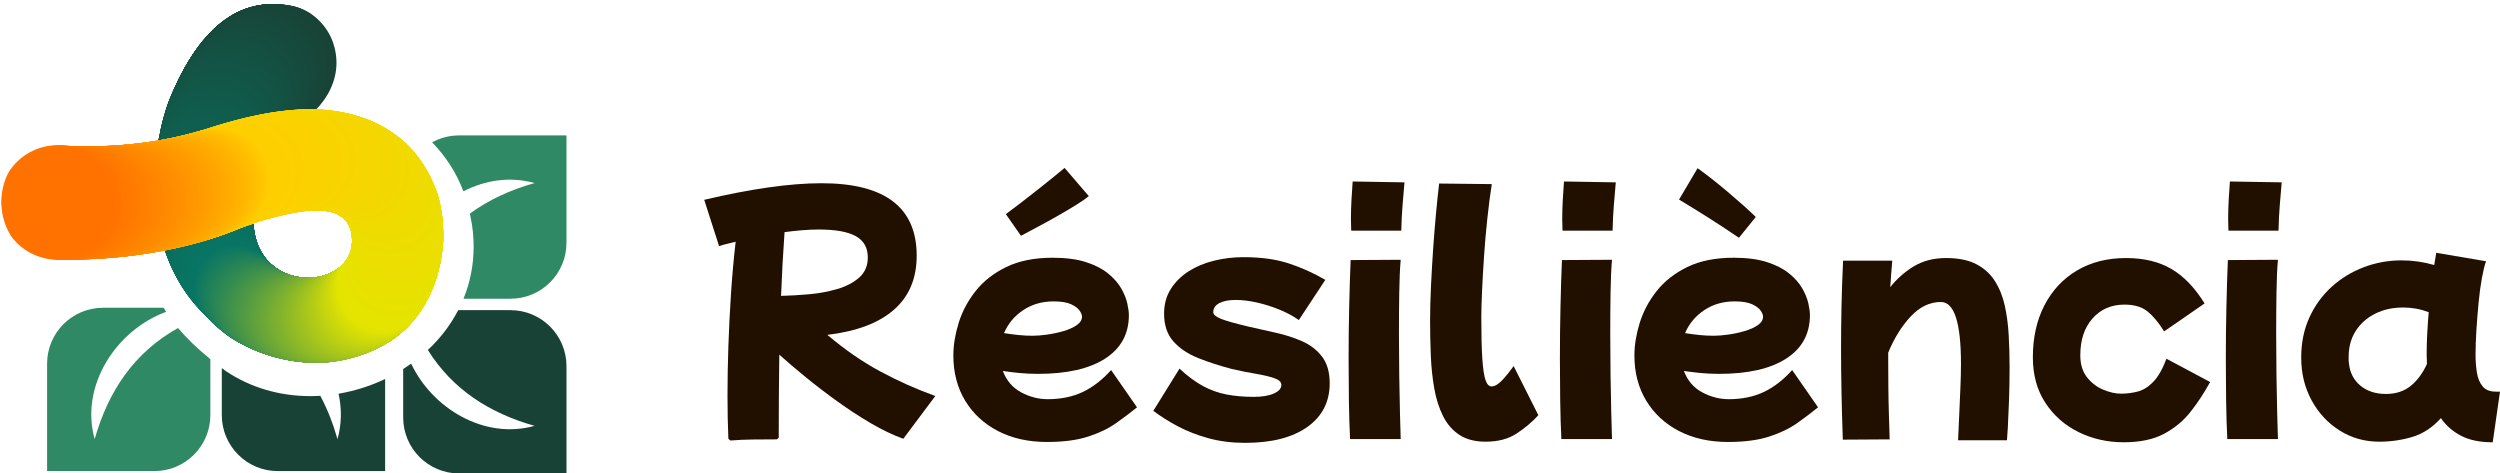 <svg viewBox="0 0 648.1 122.74" xmlns="http://www.w3.org/2000/svg" xmlns:xlink="http://www.w3.org/1999/xlink"><clipPath id="a"><path d="m114.885 62.593c.292-11.436-3.116-22.358-15.31-29.551-7.796-4.598-17.602-4.708-17.602-4.708 10.161-10.479 4.277-24.641-6.263-26.771-13.463-2.721-24.626 5.369-32.647 26.482-1.433 3.774-1.625 8.316-2.16 8.401-10.905 1.741-18.627 1.677-26.153 1.221-19.995-.132-18.72 31.241 1.197 29.641 8.94.089 17.927-.664 26.725-2.37 11.53 37.86 69.148 40.551 72.212-2.346zm-49.159-4.608c-.02-.394 8.553-2.542 11.863-3.06 7.686-1.202 13.79.186 13.686 7.642-.177 12.744-24.613 13.861-25.549-4.582z"/></clipPath><g fill="#211000"><path d="m188.824 113.749c-.151-3.421-.227-7.192-.227-11.318 0-3.973.076-8.198.227-12.676.151-4.477.377-9.017.679-13.62s.704-9.092 1.207-13.468c-.805.202-1.573.39-2.301.566-.73.177-1.396.365-2.0.566l-3.848-11.997c12.173-2.867 22.308-4.301 30.408-4.301 16.449 0 24.673 6.263 24.673 18.788 0 5.886-1.962 10.552-5.886 13.997-3.923 3.446-9.684 5.622-17.279 6.527 4.577 3.874 9.192 7.055 13.846 9.545 4.652 2.49 9.368 4.591 14.148 6.3l-8.3 11.091c-2.667-.956-5.458-2.29-8.375-3.999-2.918-1.71-5.81-3.596-8.677-5.659-2.867-2.062-5.597-4.15-8.187-6.263-2.591-2.113-4.893-4.074-6.904-5.885-.05 3.471-.088 6.979-.113 10.526-.026 3.546-.038 7.206-.038 10.978l-.453.453c-1.912 0-3.961.012-6.149.038-2.188.024-4.163.113-5.923.264l-.528-.453zm23.466-54.251c-1.409 0-2.867.064-4.376.189-1.509.127-3.019.29-4.527.491-.202 2.817-.377 5.596-.528 8.337-.151 2.742-.277 5.47-.377 8.187 2.213-.049 4.614-.189 7.206-.415 2.59-.226 5.043-.679 7.356-1.358 2.313-.679 4.212-1.672 5.697-2.981 1.483-1.308 2.226-3.043 2.226-5.206 0-2.515-1.032-4.351-3.094-5.508-2.063-1.157-5.257-1.735-9.582-1.735z"/><path d="m271.445 114.579c-4.829 0-9.067-.943-12.714-2.83-3.648-1.886-6.489-4.514-8.526-7.885-2.037-3.369-3.056-7.268-3.056-11.695 0-2.666.453-5.47 1.358-8.413.906-2.943 2.364-5.697 4.377-8.262 2.011-2.565 4.665-4.652 7.96-6.263 3.294-1.609 7.306-2.415 12.035-2.415 3.42 0 6.3.377 8.639 1.132 2.339.754 4.25 1.735 5.734 2.943 1.483 1.207 2.615 2.49 3.396 3.848.779 1.358 1.308 2.654 1.585 3.886.276 1.233.415 2.252.415 3.056 0 4.88-2.05 8.64-6.149 11.28-4.101 2.641-9.898 3.961-17.392 3.961-1.71 0-3.333-.076-4.867-.227-1.535-.151-2.956-.327-4.263-.528.955 2.516 2.539 4.365 4.753 5.546 2.213 1.183 4.501 1.773 6.866 1.773 3.42 0 6.438-.616 9.054-1.849 2.615-1.232 5.08-3.131 7.394-5.697l6.715 9.658c-1.61 1.309-3.408 2.667-5.395 4.075-1.988 1.408-4.414 2.577-7.281 3.508-2.867.931-6.414 1.396-10.639 1.396zm1.66-36.444c-2.968 0-5.583.755-7.847 2.264-2.263 1.509-3.923 3.497-4.979 5.961 1.256.202 2.502.365 3.735.49 1.232.127 2.452.189 3.659.189 1.106 0 2.377-.101 3.811-.302 1.434-.2 2.841-.502 4.226-.905 1.383-.402 2.527-.917 3.433-1.547.905-.628 1.358-1.37 1.358-2.226 0-.402-.202-.906-.604-1.509-.403-.604-1.132-1.156-2.188-1.66-1.057-.502-2.591-.755-4.603-.755zm-8.432-17.007-3.919-5.619c1.134-.838 2.428-1.812 3.882-2.921 1.454-1.108 2.92-2.254 4.399-3.438 1.478-1.182 2.834-2.267 4.067-3.252 1.232-.986 2.193-1.775 2.883-2.368l6.285 7.32c-.789.642-1.898 1.407-3.327 2.293-1.43.888-3.007 1.824-4.732 2.81-1.726.986-3.426 1.923-5.103 2.81-1.677.888-3.155 1.676-4.436 2.366z"/><path d="m322.752 114.805c-3.421 0-6.591-.403-9.507-1.208-2.918-.805-5.559-1.836-7.922-3.093-2.365-1.258-4.478-2.59-6.338-3.999l6.791-10.941c2.113 1.962 4.15 3.471 6.112 4.527 1.961 1.056 4.011 1.786 6.149 2.188 2.137.403 4.463.604 6.979.604 2.163 0 3.898-.289 5.207-.868 1.307-.578 1.962-1.32 1.962-2.226 0-.755-.63-1.345-1.887-1.773-1.258-.427-2.867-.804-4.829-1.132-1.962-.326-4.025-.741-6.188-1.245-3.069-.804-5.936-1.735-8.602-2.792-2.667-1.056-4.817-2.49-6.451-4.301-1.635-1.811-2.452-4.225-2.452-7.244 0-2.414.578-4.539 1.735-6.375 1.157-1.836 2.703-3.37 4.64-4.603 1.936-1.232 4.137-2.15 6.603-2.754 2.464-.604 5.004-.905 7.621-.905 4.527 0 8.438.541 11.733 1.622 3.294 1.083 6.451 2.503 9.469 4.263l-6.866 10.413c-1.509-1.056-3.232-1.974-5.168-2.754-1.937-.779-3.874-1.383-5.81-1.811-1.937-.427-3.735-.641-5.394-.641-1.811 0-3.233.277-4.263.83-1.032.554-1.547 1.333-1.547 2.339 0 .604.641 1.169 1.924 1.698 1.283.528 3.735 1.22 7.357 2.075 2.162.503 4.452 1.019 6.866 1.547s4.69 1.258 6.829 2.188c2.137.932 3.873 2.264 5.206 3.999 1.333 1.735 2 4.037 2 6.904 0 4.829-1.937 8.614-5.81 11.355-3.874 2.741-9.256 4.112-16.147 4.112z"/><path d="m349.989 113.825c-.151-3.12-.252-6.451-.302-9.998-.051-3.546-.076-7.104-.076-10.677 0-4.678.049-9.23.151-13.657.1-4.426.227-8.451.377-12.073l12.978-.075c-.202 2.314-.328 5.168-.377 8.564-.051 3.395-.076 6.955-.076 10.676 0 3.673.025 7.294.076 10.865.049 3.572.113 6.804.189 9.696.076 2.892.138 5.118.189 6.678h-13.129zm.302-54.024c0-.453-.013-.917-.038-1.396-.026-.477-.038-1.019-.038-1.622 0-1.609.05-3.32.151-5.131.101-1.811.201-3.345.302-4.603l13.431.226c-.151 1.711-.315 3.648-.49 5.81-.177 2.164-.29 4.402-.339 6.715h-12.978z"/><path d="m385.15 114.504c-2.767 0-5.043-.592-6.828-1.773-1.786-1.182-3.195-2.805-4.226-4.867-1.032-2.062-1.786-4.426-2.264-7.092-.478-2.666-.78-5.52-.905-8.564-.127-3.043-.189-6.099-.189-9.168 0-2.666.076-5.596.227-8.79.151-3.194.339-6.439.566-9.733.227-3.294.477-6.4.754-9.318.276-2.917.54-5.457.792-7.621l13.657.151c-.403 2.565-.78 5.47-1.132 8.714-.352 3.245-.641 6.527-.868 9.847-.226 3.32-.403 6.389-.528 9.206-.127 2.817-.189 5.055-.189 6.715 0 4.578.087 8.175.264 10.79.176 2.616.453 4.465.83 5.546.377 1.083.893 1.622 1.547 1.622.855 0 1.785-.54 2.792-1.622 1.006-1.081 1.987-2.301 2.943-3.66l6.414 12.752c-1.56 1.71-3.421 3.282-5.583 4.716-2.164 1.434-4.855 2.15-8.074 2.15z"/><path d="m404.767 113.825c-.151-3.12-.252-6.451-.302-9.998-.051-3.546-.076-7.104-.076-10.677 0-4.678.049-9.23.151-13.657.1-4.426.227-8.451.377-12.073l12.978-.075c-.202 2.314-.328 5.168-.377 8.564-.051 3.395-.076 6.955-.076 10.676 0 3.673.025 7.294.076 10.865.049 3.572.113 6.804.189 9.696.076 2.892.138 5.118.189 6.678h-13.129zm.302-54.024c0-.453-.013-.917-.038-1.396-.026-.477-.038-1.019-.038-1.622 0-1.609.05-3.32.151-5.131.101-1.811.201-3.345.302-4.603l13.431.226c-.151 1.711-.315 3.648-.49 5.81-.177 2.164-.29 4.402-.339 6.715h-12.978z"/><path d="m448.001 114.579c-4.829 0-9.067-.943-12.714-2.83-3.648-1.886-6.489-4.514-8.526-7.885-2.037-3.369-3.056-7.268-3.056-11.695 0-2.666.453-5.47 1.358-8.413.906-2.943 2.364-5.697 4.377-8.262 2.011-2.565 4.665-4.652 7.96-6.263 3.294-1.609 7.306-2.415 12.035-2.415 3.42 0 6.3.377 8.639 1.132 2.339.754 4.25 1.735 5.734 2.943 1.483 1.207 2.615 2.49 3.396 3.848.779 1.358 1.308 2.654 1.585 3.886.276 1.233.415 2.252.415 3.056 0 4.88-2.05 8.64-6.149 11.28-4.101 2.641-9.898 3.961-17.392 3.961-1.71 0-3.333-.076-4.867-.227-1.535-.151-2.956-.327-4.263-.528.955 2.516 2.539 4.365 4.753 5.546 2.213 1.183 4.501 1.773 6.866 1.773 3.42 0 6.438-.616 9.054-1.849 2.615-1.232 5.08-3.131 7.394-5.697l6.715 9.658c-1.61 1.309-3.408 2.667-5.395 4.075-1.988 1.408-4.414 2.577-7.281 3.508-2.867.931-6.414 1.396-10.639 1.396zm2.799-52.934c-.938-.64-2.108-1.429-3.513-2.365s-2.871-1.885-4.399-2.847c-1.528-.961-2.97-1.86-4.326-2.699-1.355-.838-2.453-1.504-3.291-1.997l4.807-8.133c.986.69 2.156 1.565 3.512 2.626 1.356 1.06 2.748 2.194 4.177 3.401 1.429 1.207 2.797 2.391 4.104 3.548 1.306 1.159 2.402 2.182 3.29 3.069l-4.362 5.397zm-1.139 16.49c-2.968 0-5.583.755-7.847 2.264-2.263 1.509-3.923 3.497-4.979 5.961 1.256.202 2.502.365 3.735.49 1.232.127 2.452.189 3.659.189 1.106 0 2.377-.101 3.811-.302 1.434-.2 2.841-.502 4.226-.905 1.383-.402 2.527-.917 3.433-1.547.905-.628 1.358-1.37 1.358-2.226 0-.402-.202-.906-.604-1.509-.403-.604-1.132-1.156-2.188-1.66-1.057-.502-2.591-.755-4.603-.755z"/><path d="m477.729 113.975c-.151-4.427-.264-8.526-.34-12.299-.075-3.772-.113-7.495-.113-11.167s.038-7.357.113-11.054c.076-3.697.213-7.658.415-11.884h12.752c-.202 2.264-.377 4.553-.528 6.866 1.71-2.162 3.747-3.961 6.111-5.394 2.364-1.434 5.156-2.15 8.376-2.15 3.169 0 5.772.528 7.81 1.585 2.037 1.056 3.647 2.516 4.829 4.376 1.182 1.862 2.038 3.987 2.565 6.376.528 2.39.868 4.955 1.019 7.696.151 2.742.227 5.496.227 8.262 0 3.018-.051 5.911-.151 8.677-.102 2.767-.202 5.08-.302 6.942-.102 1.86-.177 2.967-.227 3.32h-12.676c.1-2.063.2-4.263.302-6.602.1-2.339.2-4.652.302-6.942.1-2.288.151-4.363.151-6.225 0-10.714-1.735-16.072-5.207-16.072-2.867 0-5.47 1.245-7.809 3.735-2.339 2.49-4.289 5.622-5.848 9.394v1.509c0 2.415.012 4.918.038 7.507.025 2.591.076 5.056.151 7.394.076 2.339.138 4.363.189 6.074l-12.148.076z"/><path d="m550.54 114.655c-4.226 0-8.124-.881-11.695-2.641-3.572-1.761-6.439-4.288-8.602-7.583-2.164-3.294-3.245-7.231-3.245-11.808 0-5.131 1.005-9.632 3.018-13.506 2.011-3.873 4.829-6.878 8.451-9.017 3.622-2.137 7.847-3.207 12.676-3.207 4.627 0 8.551.943 11.771 2.829 3.219 1.887 6.086 4.867 8.602 8.941l-10.488 7.244c-1.409-2.264-2.842-3.986-4.301-5.169-1.46-1.181-3.446-1.773-5.961-1.773-3.421 0-6.187 1.195-8.3 3.584-2.113 2.39-3.169 5.572-3.169 9.545 0 2.314.566 4.201 1.698 5.659 1.132 1.46 2.527 2.541 4.188 3.244 1.66.705 3.219 1.057 4.678 1.057 1.509 0 2.967-.189 4.376-.566 1.408-.377 2.741-1.219 3.999-2.528 1.257-1.308 2.389-3.294 3.396-5.961l11.318 6.036c-1.509 2.767-3.195 5.332-5.055 7.696-1.862 2.364-4.163 4.275-6.904 5.734-2.742 1.458-6.225 2.188-10.45 2.188z"/><path d="m577.401 113.825c-.151-3.12-.252-6.451-.302-9.998-.051-3.546-.076-7.104-.076-10.677 0-4.678.049-9.23.151-13.657.1-4.426.227-8.451.377-12.073l12.978-.075c-.202 2.314-.328 5.168-.377 8.564-.051 3.395-.076 6.955-.076 10.676 0 3.673.025 7.294.076 10.865.049 3.572.113 6.804.189 9.696.076 2.892.138 5.118.189 6.678h-13.129zm.302-54.024c0-.453-.013-.917-.038-1.396-.026-.477-.038-1.019-.038-1.622 0-1.609.05-3.32.151-5.131.101-1.811.201-3.345.302-4.603l13.431.226c-.151 1.711-.315 3.648-.49 5.81-.177 2.164-.29 4.402-.339 6.715h-12.978z"/><path d="m616.787 114.504c-3.773 0-7.194-.969-10.262-2.905-3.069-1.937-5.496-4.552-7.281-7.847-1.786-3.294-2.679-6.979-2.679-11.054 0-3.822.704-7.281 2.113-10.374 1.408-3.094 3.332-5.747 5.772-7.96 2.439-2.213 5.218-3.911 8.337-5.093 3.118-1.181 6.388-1.773 9.809-1.773 2.868 0 5.684.403 8.451 1.207.2-1.056.377-2.113.528-3.169l12.903 2.188c-.352.957-.705 2.39-1.057 4.301-.352 1.913-.641 4.05-.868 6.414-.226 2.365-.415 4.729-.566 7.093-.151 2.365-.226 4.502-.226 6.414 0 1.56.113 3.082.339 4.565.227 1.484.717 2.691 1.471 3.622.755.932 1.911 1.396 3.471 1.396h1.056l-1.886 13.129c-3.32 0-6.062-.566-8.225-1.698-2.163-1.132-3.899-2.654-5.206-4.565-2.164 2.415-4.629 4.037-7.394 4.867-2.767.83-5.634 1.245-8.602 1.245zm-7.847-20.297c.251 2.415 1.245 4.338 2.981 5.772s3.935 2.15 6.602 2.15c2.565 0 4.703-.691 6.414-2.075 1.71-1.383 3.118-3.282 4.225-5.697-.05-.804-.075-1.634-.075-2.49 0-1.76.049-3.571.151-5.433.1-1.86.227-3.697.377-5.508-2.113-.804-4.327-1.208-6.64-1.208-2.716 0-5.144.541-7.281 1.623-2.139 1.082-3.81 2.578-5.018 4.489-1.207 1.912-1.811 4.125-1.811 6.64v.905c0 .302.025.579.076.83z"/></g><path d="m99.84 98.249v23.874h-27.828c-8.012 0-14.511-6.5-14.511-14.511v-12.185c.271.202.548.41.831.618l.156.116.167.11c6.286 4.202 13.824 6.419 21.796 6.419.86 0 1.72-.029 2.58-.081 1.859 3.469 3.325 7.232 4.462 11.244 1.108-3.966 1.12-7.977.271-11.787 4.173-.704 8.26-1.997 12.075-3.815z" fill="#184235"/><path d="m54.535 93.111v14.5c0 8.012-6.494 14.511-14.511 14.511h-27.816v-27.828c0-8.012 6.488-14.511 14.5-14.511h15.718c.196.341.41.693.635 1.056-12.86 4.704-22.407 19.1-18.517 33.011 3.521-12.422 10.205-22.459 21.605-28.815 2.026 2.407 4.727 5.103 8.387 8.075z" fill="#2f8964"/><path d="m146.855 35.107v27.828c0 8.012-6.494 14.505-14.505 14.505h-12.191c1.726-4.225 2.62-8.751 2.626-13.426.017-2.748-.283-5.443-.866-8.064-.006-.035-.012-.075-.023-.11-.023-.156-.058-.312-.087-.468 4.878-3.579 10.523-6.147 16.774-7.919-6.372-1.778-12.849-.745-18.454 2.141-1.807-4.802-4.572-9.08-8.104-12.687 2.078-1.154 4.456-1.801 7.002-1.801z" fill="#2f8964"/><path d="m146.855 94.924v27.816h-27.822c-8.012 0-14.511-6.488-14.511-14.505v-12.566c.704-.444 1.391-.906 2.066-1.391 5.518 11.625 18.973 19.764 31.995 16.116-11.7-3.307-21.276-9.432-27.666-19.666 3.279-3.065 5.922-6.551 7.867-10.321h13.565c8.012 0 14.505 6.5 14.505 14.517z" fill="#184235"/><g clip-path="url(#a)"><circle cx="70.847" cy="16.384" fill="#184235" r="16.384"/><circle cx="70.543" cy="16.492" fill="#184235" r="16.347"/><circle cx="70.24" cy="16.608" fill="#184336" r="16.31"/><circle cx="69.938" cy="16.731" fill="#184336" r="16.273"/><circle cx="69.637" cy="16.862" fill="#184336" r="16.236"/><circle cx="69.338" cy="17.001" fill="#174437" r="16.199"/><circle cx="69.04" cy="17.147" fill="#174437" r="16.162"/><circle cx="68.744" cy="17.3" fill="#174437" r="16.124"/><circle cx="68.449" cy="17.461" fill="#174537" r="16.087"/><circle cx="68.156" cy="17.629" fill="#174538" r="16.05"/><circle cx="67.864" cy="17.804" fill="#174538" r="16.013"/><circle cx="67.574" cy="17.986" fill="#174638" r="15.976"/><circle cx="67.286" cy="18.175" fill="#174639" r="15.938"/><circle cx="66.999" cy="18.371" fill="#174639" r="15.901"/><circle cx="66.714" cy="18.574" fill="#174739" r="15.864"/><circle cx="66.431" cy="18.784" fill="#16473a" r="15.827"/><circle cx="66.15" cy="19" fill="#16473a" r="15.79"/><circle cx="65.87" cy="19.222" fill="#16483a" r="15.753"/><circle cx="65.592" cy="19.452" fill="#16483b" r="15.716"/><circle cx="65.317" cy="19.687" fill="#16483b" r="15.678"/><circle cx="65.043" cy="19.929" fill="#16493b" r="15.641"/><circle cx="64.771" cy="20.177" fill="#16493c" r="15.604"/><circle cx="64.502" cy="20.431" fill="#16493c" r="15.567"/><circle cx="64.234" cy="20.692" fill="#164a3c" r="15.53"/><circle cx="63.969" cy="20.958" fill="#154a3c" r="15.493"/><circle cx="63.705" cy="21.23" fill="#154a3d" r="15.455"/><circle cx="63.444" cy="21.508" fill="#154b3d" r="15.418"/><circle cx="63.185" cy="21.791" fill="#154b3d" r="15.381"/><circle cx="62.929" cy="22.081" fill="#154b3e" r="15.344"/><circle cx="62.675" cy="22.375" fill="#154c3e" r="15.307"/><circle cx="62.423" cy="22.676" fill="#154c3e" r="15.27"/><circle cx="62.173" cy="22.982" fill="#154c3f" r="15.232"/><circle cx="61.926" cy="23.293" fill="#154d3f" r="15.195"/><circle cx="61.681" cy="23.609" fill="#154d3f" r="15.158"/><circle cx="61.439" cy="23.93" fill="#144d40" r="15.121"/><circle cx="61.2" cy="24.256" fill="#144e40" r="15.084"/><circle cx="60.963" cy="24.588" fill="#144e40" r="15.047"/><circle cx="60.728" cy="24.924" fill="#144e41" r="15.009"/><circle cx="60.496" cy="25.265" fill="#144f41" r="14.972"/><circle cx="60.267" cy="25.611" fill="#144f41" r="14.935"/><circle cx="60.041" cy="25.961" fill="#145041" r="14.898"/><circle cx="59.818" cy="26.316" fill="#145042" r="14.861"/><circle cx="59.597" cy="26.676" fill="#145042" r="14.824"/><circle cx="59.379" cy="27.04" fill="#135142" r="14.787"/><circle cx="59.164" cy="27.408" fill="#135143" r="14.749"/><circle cx="58.952" cy="27.78" fill="#135143" r="14.712"/><circle cx="58.743" cy="28.157" fill="#135243" r="14.675"/><circle cx="58.537" cy="28.537" fill="#135244" r="14.638"/><circle cx="58.334" cy="28.922" fill="#135244" r="14.601"/><circle cx="58.134" cy="29.31" fill="#135344" r="14.563"/><circle cx="57.937" cy="29.703" fill="#135345" r="14.526"/><circle cx="57.744" cy="30.099" fill="#135345" r="14.489"/><circle cx="57.553" cy="30.498" fill="#125445" r="14.452"/><circle cx="57.366" cy="30.901" fill="#125445" r="14.415"/><circle cx="57.182" cy="31.308" fill="#125446" r="14.378"/><circle cx="57.002" cy="31.718" fill="#125546" r="14.341"/><circle cx="56.824" cy="32.131" fill="#125546" r="14.303"/><circle cx="56.65" cy="32.548" fill="#125547" r="14.266"/><circle cx="56.48" cy="32.968" fill="#125647" r="14.229"/><circle cx="56.313" cy="33.391" fill="#125647" r="14.192"/><circle cx="56.15" cy="33.816" fill="#125648" r="14.155"/><circle cx="55.99" cy="34.245" fill="#125748" r="14.117"/><circle cx="55.833" cy="34.676" fill="#115748" r="14.08"/><circle cx="55.681" cy="35.111" fill="#115749" r="14.043"/><circle cx="55.532" cy="35.547" fill="#115849" r="14.006"/><circle cx="55.386" cy="35.987" fill="#115849" r="13.969"/><circle cx="55.245" cy="36.429" fill="#11584a" r="13.932"/><circle cx="55.107" cy="36.873" fill="#11594a" r="13.895"/><circle cx="54.973" cy="37.319" fill="#11594a" r="13.857"/><circle cx="54.842" cy="37.768" fill="#11594a" r="13.82"/><circle cx="54.716" cy="38.219" fill="#115a4b" r="13.783"/><circle cx="54.594" cy="38.672" fill="#105a4b" r="13.746"/><circle cx="54.475" cy="39.127" fill="#105a4b" r="13.709"/><circle cx="54.361" cy="39.584" fill="#105b4c" r="13.672"/><circle cx="54.251" cy="40.043" fill="#105b4c" r="13.634"/><circle cx="54.144" cy="40.503" fill="#105b4c" r="13.597"/><circle cx="54.042" cy="40.965" fill="#105c4d" r="13.56"/><circle cx="53.944" cy="41.429" fill="#105c4d" r="13.523"/><circle cx="53.85" cy="41.894" fill="#105c4d" r="13.486"/><circle cx="53.761" cy="42.36" fill="#105d4e" r="13.449"/><circle cx="53.676" cy="42.828" fill="#105d4e" r="13.411"/><circle cx="53.595" cy="43.297" fill="#0f5d4e" r="13.374"/><circle cx="53.518" cy="43.767" fill="#0f5e4f" r="13.337"/><circle cx="53.446" cy="44.239" fill="#0f5e4f" r="13.3"/><circle cx="53.378" cy="44.711" fill="#0f5e4f" r="13.263"/><circle cx="53.315" cy="45.184" fill="#0f5f4f" r="13.226"/><circle cx="53.256" cy="45.658" fill="#0f5f50" r="13.188"/><circle cx="53.202" cy="46.132" fill="#0f5f50" r="13.151"/><circle cx="53.152" cy="46.608" fill="#0f6050" r="13.114"/><circle cx="53.107" cy="47.084" fill="#0f6051" r="13.077"/><circle cx="53.066" cy="47.56" fill="#0e6051" r="13.04"/><circle cx="53.031" cy="48.037" fill="#0e6151" r="13.003"/><circle cx="53" cy="48.514" fill="#0e6152" r="12.965"/><circle cx="52.973" cy="48.991" fill="#0e6152" r="12.928"/><circle cx="52.952" cy="49.468" fill="#0e6252" r="12.891"/><circle cx="52.935" cy="49.946" fill="#0e6253" r="12.854"/><circle cx="52.924" cy="50.423" fill="#0e6253" r="12.817"/><circle cx="52.917" cy="50.901" fill="#0e6353" r="12.78"/><circle cx="52.915" cy="51.378" fill="#0e6354" r="12.742"/><circle cx="52.919" cy="51.855" fill="#0e6354" r="12.705"/><circle cx="52.927" cy="52.331" fill="#0d6454" r="12.668"/><circle cx="52.94" cy="52.807" fill="#0d6454" r="12.631"/><circle cx="52.959" cy="53.283" fill="#0d6455" r="12.594"/><circle cx="52.982" cy="53.758" fill="#0d6555" r="12.557"/><circle cx="53.011" cy="54.232" fill="#0d6555" r="12.52"/><circle cx="53.045" cy="54.706" fill="#0d6556" r="12.482"/><circle cx="53.084" cy="55.179" fill="#0d6656" r="12.445"/><circle cx="53.129" cy="55.65" fill="#0d6656" r="12.408"/><circle cx="53.179" cy="56.121" fill="#0d6657" r="12.371"/><circle cx="53.235" cy="56.591" fill="#0c6757" r="12.334"/><circle cx="53.295" cy="57.059" fill="#0c6757" r="12.296"/><circle cx="53.362" cy="57.526" fill="#0c6758" r="12.259"/><circle cx="53.434" cy="57.992" fill="#0c6858" r="12.222"/><circle cx="53.511" cy="58.457" fill="#0c6858" r="12.185"/><circle cx="53.594" cy="58.92" fill="#0c6958" r="12.148"/><circle cx="53.682" cy="59.381" fill="#0c6959" r="12.111"/><circle cx="53.777" cy="59.84" fill="#0c6959" r="12.073"/><circle cx="53.877" cy="60.298" fill="#0c6a59" r="12.036"/><circle cx="53.982" cy="60.754" fill="#0b6a5a" r="11.999"/><circle cx="54.093" cy="61.208" fill="#0b6a5a" r="11.962"/><circle cx="54.211" cy="61.66" fill="#0b6b5a" r="11.925"/><circle cx="54.334" cy="62.11" fill="#0b6b5b" r="11.888"/><circle cx="54.463" cy="62.558" fill="#0b6b5b" r="11.851"/><circle cx="54.598" cy="63.004" fill="#0b6c5b" r="11.813"/><circle cx="54.739" cy="63.447" fill="#0b6c5c" r="11.776"/><circle cx="54.885" cy="63.888" fill="#0b6c5c" r="11.739"/><circle cx="55.038" cy="64.326" fill="#0b6d5c" r="11.702"/><circle cx="55.197" cy="64.761" fill="#0b6d5d" r="11.665"/><circle cx="55.362" cy="65.194" fill="#0a6d5d" r="11.627"/><circle cx="55.534" cy="65.624" fill="#0a6e5d" r="11.59"/><circle cx="55.711" cy="66.052" fill="#0a6e5d" r="11.553"/><circle cx="55.895" cy="66.476" fill="#0a6e5e" r="11.516"/><circle cx="56.085" cy="66.897" fill="#0a6f5e" r="11.479"/><circle cx="56.281" cy="67.316" fill="#0a6f5e" r="11.442"/><circle cx="56.484" cy="67.731" fill="#0a6f5f" r="11.405"/><circle cx="56.693" cy="68.143" fill="#0a705f" r="11.367"/><circle cx="56.908" cy="68.551" fill="#0a705f" r="11.33"/><circle cx="57.13" cy="68.956" fill="#097060" r="11.293"/><circle cx="57.358" cy="69.358" fill="#097160" r="11.256"/><circle cx="57.593" cy="69.756" fill="#097160" r="11.219"/><circle cx="57.835" cy="70.15" fill="#097161" r="11.182"/><circle cx="58.083" cy="70.54" fill="#097261" r="11.144"/><circle cx="58.338" cy="70.927" fill="#097261" r="11.107"/><circle cx="58.599" cy="71.31" fill="#097262" r="11.07"/><circle cx="58.868" cy="71.689" fill="#097362" r="11.033"/><circle cx="59.143" cy="72.063" fill="#097362" r="10.996"/><circle cx="59.425" cy="72.434" fill="#097362" r="10.959"/><circle cx="59.713" cy="72.8" fill="#087463" r="10.921"/><circle cx="60.009" cy="73.162" fill="#087463" r="10.884"/><circle cx="60.311" cy="73.519" fill="#087463" r="10.847"/><circle cx="60.621" cy="73.872" fill="#087564" r="10.81"/><circle cx="60.937" cy="74.22" fill="#087564" r="10.773"/><circle cx="61.166" cy="74.464" fill="#097663" r="10.782"/><circle cx="61.396" cy="74.705" fill="#0b7663" r="10.791"/><circle cx="61.629" cy="74.941" fill="#0c7762" r="10.8"/><circle cx="61.863" cy="75.174" fill="#0e7861" r="10.81"/><circle cx="62.1" cy="75.403" fill="#0f7961" r="10.819"/><circle cx="62.338" cy="75.628" fill="#117960" r="10.828"/><circle cx="62.578" cy="75.849" fill="#127a5f" r="10.838"/><circle cx="62.82" cy="76.067" fill="#147b5f" r="10.847"/><circle cx="63.064" cy="76.281" fill="#157c5e" r="10.856"/><circle cx="63.309" cy="76.491" fill="#177c5d" r="10.865"/><circle cx="63.556" cy="76.697" fill="#187d5d" r="10.874"/><circle cx="63.805" cy="76.9" fill="#197e5c" r="10.884"/><circle cx="64.056" cy="77.099" fill="#1b7f5b" r="10.893"/><circle cx="64.308" cy="77.294" fill="#1c7f5b" r="10.902"/><circle cx="64.561" cy="77.486" fill="#1e805a" r="10.911"/><circle cx="64.817" cy="77.674" fill="#1f8159" r="10.921"/><circle cx="65.073" cy="77.858" fill="#218159" r="10.93"/><circle cx="65.332" cy="78.039" fill="#228258" r="10.939"/><circle cx="65.591" cy="78.216" fill="#248357" r="10.948"/><circle cx="65.852" cy="78.389" fill="#258457" r="10.958"/><circle cx="66.115" cy="78.559" fill="#278456" r="10.967"/><circle cx="66.379" cy="78.725" fill="#288555" r="10.976"/><circle cx="66.644" cy="78.888" fill="#2a8655" r="10.985"/><circle cx="66.91" cy="79.047" fill="#2b8754" r="10.995"/><circle cx="67.178" cy="79.202" fill="#2c8753" r="11.004"/><circle cx="67.447" cy="79.354" fill="#2e8853" r="11.013"/><circle cx="67.717" cy="79.502" fill="#2f8952" r="11.022"/><circle cx="67.988" cy="79.647" fill="#318a51" r="11.032"/><circle cx="68.26" cy="79.788" fill="#328a51" r="11.041"/><circle cx="68.534" cy="79.926" fill="#348b50" r="11.05"/><circle cx="68.808" cy="80.06" fill="#358c4f" r="11.059"/><circle cx="69.084" cy="80.191" fill="#378d4f" r="11.069"/><circle cx="69.36" cy="80.318" fill="#388d4e" r="11.078"/><circle cx="69.637" cy="80.442" fill="#3a8e4d" r="11.087"/><circle cx="69.916" cy="80.562" fill="#3b8f4d" r="11.096"/><circle cx="70.195" cy="80.679" fill="#3c8f4c" r="11.106"/><circle cx="70.475" cy="80.792" fill="#3e904b" r="11.115"/><circle cx="70.756" cy="80.902" fill="#3f914b" r="11.124"/><circle cx="71.037" cy="81.009" fill="#41924a" r="11.133"/><circle cx="71.32" cy="81.112" fill="#42924a" r="11.143"/><circle cx="71.603" cy="81.211" fill="#449349" r="11.152"/><circle cx="71.887" cy="81.308" fill="#459448" r="11.161"/><circle cx="72.171" cy="81.401" fill="#479548" r="11.17"/><circle cx="72.456" cy="81.49" fill="#489547" r="11.18"/><circle cx="72.742" cy="81.576" fill="#4a9646" r="11.189"/><circle cx="73.028" cy="81.659" fill="#4b9746" r="11.198"/><circle cx="73.315" cy="81.739" fill="#4c9845" r="11.207"/><circle cx="73.602" cy="81.815" fill="#4e9844" r="11.216"/><circle cx="73.89" cy="81.888" fill="#4f9944" r="11.226"/><circle cx="74.178" cy="81.957" fill="#519a43" r="11.235"/><circle cx="74.466" cy="82.024" fill="#529a42" r="11.244"/><circle cx="74.755" cy="82.087" fill="#549b42" r="11.254"/><circle cx="75.044" cy="82.146" fill="#559c41" r="11.263"/><circle cx="75.334" cy="82.203" fill="#579d40" r="11.272"/><circle cx="75.624" cy="82.256" fill="#589d40" r="11.281"/><circle cx="75.913" cy="82.306" fill="#5a9e3f" r="11.29"/><circle cx="76.204" cy="82.353" fill="#5b9f3e" r="11.3"/><circle cx="76.494" cy="82.396" fill="#5da03e" r="11.309"/><circle cx="76.784" cy="82.436" fill="#5ea03d" r="11.318"/><circle cx="77.075" cy="82.474" fill="#5fa13c" r="11.327"/><circle cx="77.365" cy="82.507" fill="#61a23c" r="11.337"/><circle cx="77.656" cy="82.538" fill="#62a33b" r="11.346"/><circle cx="77.946" cy="82.566" fill="#64a33a" r="11.355"/><circle cx="78.237" cy="82.59" fill="#65a43a" r="11.364"/><circle cx="78.527" cy="82.612" fill="#67a539" r="11.374"/><circle cx="78.818" cy="82.63" fill="#68a638" r="11.383"/><circle cx="79.108" cy="82.645" fill="#6aa638" r="11.392"/><circle cx="79.398" cy="82.657" fill="#6ba737" r="11.401"/><circle cx="79.688" cy="82.665" fill="#6da836" r="11.411"/><circle cx="79.977" cy="82.671" fill="#6ea836" r="11.42"/><circle cx="80.266" cy="82.674" fill="#6fa935" r="11.429"/><circle cx="80.555" cy="82.673" fill="#71aa34" r="11.438"/><circle cx="80.844" cy="82.67" fill="#72ab34" r="11.448"/><circle cx="81.132" cy="82.663" fill="#74ab33" r="11.457"/><circle cx="81.42" cy="82.654" fill="#75ac32" r="11.466"/><circle cx="81.707" cy="82.641" fill="#77ad32" r="11.475"/><circle cx="81.994" cy="82.625" fill="#78ae31" r="11.485"/><circle cx="82.281" cy="82.607" fill="#7aae30" r="11.494"/><circle cx="82.567" cy="82.585" fill="#7baf30" r="11.503"/><circle cx="82.852" cy="82.561" fill="#7db02f" r="11.512"/><circle cx="83.137" cy="82.533" fill="#7eb12e" r="11.521"/><circle cx="83.421" cy="82.502" fill="#7fb12e" r="11.531"/><circle cx="83.704" cy="82.469" fill="#81b22d" r="11.54"/><circle cx="83.987" cy="82.432" fill="#82b32c" r="11.549"/><circle cx="84.269" cy="82.393" fill="#84b32c" r="11.559"/><circle cx="84.55" cy="82.351" fill="#85b42b" r="11.568"/><circle cx="84.83" cy="82.306" fill="#87b52a" r="11.577"/><circle cx="85.11" cy="82.257" fill="#88b62a" r="11.586"/><circle cx="85.388" cy="82.207" fill="#8ab629" r="11.595"/><circle cx="85.666" cy="82.153" fill="#8bb728" r="11.605"/><circle cx="85.943" cy="82.096" fill="#8db828" r="11.614"/><circle cx="86.219" cy="82.036" fill="#8eb927" r="11.623"/><circle cx="86.493" cy="81.974" fill="#8fb926" r="11.633"/><circle cx="86.767" cy="81.909" fill="#91ba26" r="11.642"/><circle cx="87.04" cy="81.841" fill="#92bb25" r="11.651"/><circle cx="87.312" cy="81.77" fill="#94bc24" r="11.66"/><circle cx="87.582" cy="81.696" fill="#95bc24" r="11.669"/><circle cx="87.851" cy="81.619" fill="#97bd23" r="11.679"/><circle cx="88.12" cy="81.54" fill="#98be22" r="11.688"/><circle cx="88.386" cy="81.458" fill="#9abf22" r="11.697"/><circle cx="88.652" cy="81.373" fill="#9bbf21" r="11.706"/><circle cx="88.916" cy="81.286" fill="#9dc020" r="11.716"/><circle cx="89.179" cy="81.195" fill="#9ec120" r="11.725"/><circle cx="89.441" cy="81.102" fill="#a0c11f" r="11.734"/><circle cx="89.701" cy="81.007" fill="#a1c21e" r="11.743"/><circle cx="89.96" cy="80.908" fill="#a2c31e" r="11.753"/><circle cx="90.217" cy="80.807" fill="#a4c41d" r="11.762"/><circle cx="90.473" cy="80.703" fill="#a5c41c" r="11.771"/><circle cx="90.727" cy="80.597" fill="#a7c51c" r="11.78"/><circle cx="90.98" cy="80.487" fill="#a8c61b" r="11.79"/><circle cx="91.231" cy="80.376" fill="#aac71a" r="11.799"/><circle cx="91.48" cy="80.261" fill="#abc71a" r="11.808"/><circle cx="91.728" cy="80.144" fill="#adc819" r="11.817"/><circle cx="91.974" cy="80.024" fill="#aec919" r="11.827"/><circle cx="92.219" cy="79.902" fill="#b0ca18" r="11.836"/><circle cx="92.461" cy="79.777" fill="#b1ca17" r="11.845"/><circle cx="92.702" cy="79.65" fill="#b2cb17" r="11.854"/><circle cx="92.941" cy="79.519" fill="#b4cc16" r="11.864"/><circle cx="93.178" cy="79.387" fill="#b5cc15" r="11.873"/><circle cx="93.413" cy="79.252" fill="#b7cd15" r="11.882"/><circle cx="93.647" cy="79.114" fill="#b8ce14" r="11.891"/><circle cx="93.878" cy="78.974" fill="#bacf13" r="11.901"/><circle cx="94.107" cy="78.831" fill="#bbcf13" r="11.91"/><circle cx="94.334" cy="78.685" fill="#bdd012" r="11.919"/><circle cx="94.56" cy="78.538" fill="#bed111" r="11.928"/><circle cx="94.783" cy="78.387" fill="#c0d211" r="11.938"/><circle cx="95.004" cy="78.234" fill="#c1d210" r="11.947"/><circle cx="95.222" cy="78.079" fill="#c2d30f" r="11.956"/><circle cx="95.439" cy="77.921" fill="#c4d40f" r="11.965"/><circle cx="95.653" cy="77.761" fill="#c5d50e" r="11.975"/><circle cx="95.866" cy="77.599" fill="#c7d50d" r="11.984"/><circle cx="96.075" cy="77.434" fill="#c8d60d" r="11.993"/><circle cx="96.283" cy="77.266" fill="#cad70c" r="12.002"/><circle cx="96.488" cy="77.096" fill="#cbd80b" r="12.011"/><circle cx="96.691" cy="76.924" fill="#cdd80b" r="12.021"/><circle cx="96.891" cy="76.749" fill="#ced90a" r="12.03"/><circle cx="97.089" cy="76.572" fill="#d0da09" r="12.039"/><circle cx="97.284" cy="76.393" fill="#d1da09" r="12.049"/><circle cx="97.477" cy="76.211" fill="#d3db08" r="12.058"/><circle cx="97.667" cy="76.027" fill="#d4dc07" r="12.067"/><circle cx="97.855" cy="75.841" fill="#d5dd07" r="12.076"/><circle cx="98.04" cy="75.652" fill="#d7dd06" r="12.085"/><circle cx="98.222" cy="75.461" fill="#d8de05" r="12.095"/><circle cx="98.402" cy="75.267" fill="#dadf05" r="12.104"/><circle cx="98.579" cy="75.072" fill="#dbe004" r="12.113"/><circle cx="98.753" cy="74.874" fill="#dde003" r="12.122"/><circle cx="98.925" cy="74.674" fill="#dee103" r="12.132"/><circle cx="99.093" cy="74.471" fill="#e0e202" r="12.141"/><circle cx="99.259" cy="74.267" fill="#e1e301" r="12.15"/><circle cx="99.422" cy="74.06" fill="#e3e301" r="12.159"/><circle cx="99.857" cy="73.476" fill="#e4e400" r="12.169"/><circle cx="99.834" cy="73.507" fill="#e4e400" r="12.178"/><circle cx="100.079" cy="73.159" fill="#e4e400" r="12.188"/><circle cx="100.315" cy="72.804" fill="#e5e400" r="12.198"/><circle cx="100.543" cy="72.444" fill="#e5e300" r="12.207"/><circle cx="100.763" cy="72.079" fill="#e5e300" r="12.217"/><circle cx="100.975" cy="71.707" fill="#e5e300" r="12.227"/><circle cx="101.178" cy="71.331" fill="#e5e300" r="12.236"/><circle cx="101.372" cy="70.949" fill="#e5e300" r="12.246"/><circle cx="101.558" cy="70.561" fill="#e6e300" r="12.256"/><circle cx="101.734" cy="70.168" fill="#e6e300" r="12.265"/><circle cx="101.901" cy="69.77" fill="#e6e200" r="12.275"/><circle cx="102.059" cy="69.366" fill="#e6e200" r="12.285"/><circle cx="102.208" cy="68.957" fill="#e6e200" r="12.295"/><circle cx="102.347" cy="68.543" fill="#e7e200" r="12.304"/><circle cx="102.476" cy="68.124" fill="#e7e200" r="12.314"/><circle cx="102.596" cy="67.699" fill="#e7e200" r="12.324"/><circle cx="102.705" cy="67.27" fill="#e7e200" r="12.333"/><circle cx="102.804" cy="66.835" fill="#e7e100" r="12.343"/><circle cx="102.893" cy="66.396" fill="#e7e100" r="12.353"/><circle cx="102.972" cy="65.952" fill="#e8e100" r="12.362"/><circle cx="103.04" cy="65.502" fill="#e8e100" r="12.372"/><circle cx="103.098" cy="65.048" fill="#e8e100" r="12.382"/><circle cx="103.144" cy="64.589" fill="#e8e100" r="12.391"/><circle cx="103.18" cy="64.126" fill="#e8e100" r="12.401"/><circle cx="103.205" cy="63.657" fill="#e8e000" r="12.411"/><circle cx="103.218" cy="63.184" fill="#e9e000" r="12.421"/><circle cx="103.22" cy="62.707" fill="#e9e000" r="12.43"/><circle cx="103.21" cy="62.225" fill="#e9e000" r="12.44"/><circle cx="103.189" cy="61.738" fill="#e9e000" r="12.45"/><circle cx="103.156" cy="61.247" fill="#e9e000" r="12.459"/><g fill="#eadf00"><circle cx="103.111" cy="60.751" r="12.469"/><circle cx="103.054" cy="60.251" r="12.479"/><circle cx="102.985" cy="59.747" r="12.488"/><circle cx="102.903" cy="59.238" r="12.498"/><circle cx="102.809" cy="58.725" r="12.508"/><circle cx="102.702" cy="58.208" r="12.517"/></g><circle cx="102.583" cy="57.687" fill="#ebdf00" r="12.527"/><circle cx="102.45" cy="57.161" fill="#ebde00" r="12.537"/><circle cx="102.305" cy="56.632" fill="#ebde00" r="12.546"/><circle cx="102.146" cy="56.099" fill="#ebde00" r="12.556"/><circle cx="101.974" cy="55.561" fill="#ebde00" r="12.566"/><circle cx="101.788" cy="55.02" fill="#ecde00" r="12.575"/><circle cx="101.589" cy="54.474" fill="#ecde00" r="12.585"/><circle cx="101.376" cy="53.925" fill="#ecde00" r="12.595"/><circle cx="101.149" cy="53.372" fill="#ecdd00" r="12.605"/><circle cx="100.908" cy="52.816" fill="#ecdd00" r="12.614"/><circle cx="100.685" cy="52.325" fill="#ecdd00" r="12.624"/><circle cx="100.476" cy="51.891" fill="#eddd00" r="12.634"/><circle cx="100.26" cy="51.468" fill="#eddd00" r="12.643"/><circle cx="100.038" cy="51.054" fill="#eddd00" r="12.653"/><circle cx="99.81" cy="50.651" fill="#eddd00" r="12.663"/><circle cx="99.575" cy="50.258" fill="#eddc00" r="12.672"/><circle cx="99.333" cy="49.875" fill="#eddc00" r="12.682"/><circle cx="99.086" cy="49.501" fill="#eedc00" r="12.692"/><circle cx="98.832" cy="49.137" fill="#eedc00" r="12.701"/><circle cx="98.572" cy="48.783" fill="#eedc00" r="12.711"/><circle cx="98.306" cy="48.438" fill="#eedc00" r="12.721"/><circle cx="98.034" cy="48.103" fill="#eedc00" r="12.73"/><circle cx="97.756" cy="47.777" fill="#efdb00" r="12.74"/><circle cx="97.472" cy="47.461" fill="#efdb00" r="12.75"/><circle cx="97.182" cy="47.153" fill="#efdb00" r="12.759"/><circle cx="96.887" cy="46.855" fill="#efdb00" r="12.769"/><circle cx="96.586" cy="46.566" fill="#efdb00" r="12.779"/><circle cx="96.279" cy="46.286" fill="#efdb00" r="12.789"/><circle cx="95.967" cy="46.014" fill="#f0db00" r="12.798"/><circle cx="95.65" cy="45.752" fill="#f0da00" r="12.808"/><circle cx="95.327" cy="45.498" fill="#f0da00" r="12.818"/><circle cx="94.999" cy="45.253" fill="#f0da00" r="12.827"/><circle cx="94.666" cy="45.017" fill="#f0da00" r="12.837"/><circle cx="94.327" cy="44.788" fill="#f1da00" r="12.847"/><circle cx="93.984" cy="44.569" fill="#f1da00" r="12.856"/><circle cx="93.635" cy="44.357" fill="#f1da00" r="12.866"/><circle cx="93.282" cy="44.154" fill="#f1d900" r="12.876"/><circle cx="92.924" cy="43.959" fill="#f1d900" r="12.886"/><circle cx="92.561" cy="43.772" fill="#f1d900" r="12.895"/><circle cx="92.193" cy="43.593" fill="#f2d900" r="12.905"/><circle cx="91.82" cy="43.422" fill="#f2d900" r="12.915"/><circle cx="91.444" cy="43.258" fill="#f2d900" r="12.924"/><circle cx="91.062" cy="43.103" fill="#f2d800" r="12.934"/><circle cx="90.676" cy="42.955" fill="#f2d800" r="12.944"/><circle cx="90.286" cy="42.814" fill="#f2d800" r="12.953"/><circle cx="89.891" cy="42.681" fill="#f3d800" r="12.963"/><circle cx="89.493" cy="42.556" fill="#f3d800" r="12.973"/><circle cx="89.09" cy="42.437" fill="#f3d800" r="12.982"/><circle cx="88.683" cy="42.326" fill="#f3d800" r="12.992"/><circle cx="88.272" cy="42.222" fill="#f3d700" r="13.002"/><circle cx="87.857" cy="42.125" fill="#f4d700" r="13.011"/><circle cx="87.439" cy="42.035" fill="#f4d700" r="13.021"/><circle cx="87.016" cy="41.952" fill="#f4d700" r="13.031"/><circle cx="86.59" cy="41.876" fill="#f4d700" r="13.04"/><circle cx="86.16" cy="41.807" fill="#f4d700" r="13.05"/><circle cx="85.727" cy="41.744" fill="#f4d700" r="13.06"/><circle cx="85.29" cy="41.688" fill="#f5d600" r="13.069"/><circle cx="84.85" cy="41.638" fill="#f5d600" r="13.079"/><circle cx="84.406" cy="41.594" fill="#f5d600" r="13.089"/><circle cx="83.959" cy="41.557" fill="#f5d600" r="13.099"/><circle cx="83.509" cy="41.526" fill="#f5d600" r="13.108"/><circle cx="83.056" cy="41.502" fill="#f6d600" r="13.118"/><circle cx="82.599" cy="41.483" fill="#f6d600" r="13.128"/><circle cx="82.14" cy="41.47" fill="#f6d500" r="13.137"/><circle cx="81.678" cy="41.463" fill="#f6d500" r="13.147"/><circle cx="81.213" cy="41.462" fill="#f6d500" r="13.157"/><circle cx="80.745" cy="41.467" fill="#f6d500" r="13.166"/><circle cx="80.274" cy="41.477" fill="#f7d500" r="13.176"/><circle cx="79.801" cy="41.493" fill="#f7d500" r="13.186"/><circle cx="79.325" cy="41.515" fill="#f7d500" r="13.195"/><circle cx="78.847" cy="41.541" fill="#f7d400" r="13.205"/><circle cx="78.366" cy="41.574" fill="#f7d400" r="13.215"/><circle cx="77.883" cy="41.611" fill="#f7d400" r="13.225"/><circle cx="77.398" cy="41.653" fill="#f8d400" r="13.234"/><circle cx="76.91" cy="41.701" fill="#f8d400" r="13.244"/><circle cx="76.42" cy="41.753" fill="#f8d400" r="13.254"/><circle cx="75.929" cy="41.811" fill="#f8d400" r="13.263"/><circle cx="75.435" cy="41.873" fill="#f8d300" r="13.273"/><circle cx="74.939" cy="41.94" fill="#f9d300" r="13.283"/><circle cx="74.442" cy="42.012" fill="#f9d300" r="13.292"/><circle cx="73.942" cy="42.088" fill="#f9d300" r="13.302"/><circle cx="73.441" cy="42.169" fill="#f9d300" r="13.312"/><circle cx="72.939" cy="42.254" fill="#f9d300" r="13.321"/><circle cx="72.434" cy="42.343" fill="#f9d300" r="13.331"/><circle cx="71.929" cy="42.437" fill="#fad200" r="13.341"/><circle cx="71.421" cy="42.534" fill="#fad200" r="13.351"/><circle cx="70.913" cy="42.636" fill="#fad200" r="13.36"/><circle cx="70.403" cy="42.742" fill="#fad200" r="13.37"/><circle cx="69.892" cy="42.852" fill="#fad200" r="13.38"/><circle cx="69.38" cy="42.965" fill="#fbd200" r="13.389"/><circle cx="68.867" cy="43.082" fill="#fbd100" r="13.399"/><circle cx="68.353" cy="43.203" fill="#fbd100" r="13.409"/><circle cx="67.838" cy="43.328" fill="#fbd100" r="13.418"/><circle cx="67.322" cy="43.456" fill="#fbd100" r="13.428"/><circle cx="66.805" cy="43.587" fill="#fbd100" r="13.438"/><circle cx="66.287" cy="43.722" fill="#fcd100" r="13.447"/><circle cx="65.769" cy="43.86" fill="#fcd100" r="13.457"/><circle cx="65.251" cy="44.001" fill="#fcd000" r="13.467"/><circle cx="64.732" cy="44.145" fill="#fcd000" r="13.476"/><circle cx="64.212" cy="44.292" fill="#fcd000" r="13.486"/><circle cx="63.692" cy="44.442" fill="#fcd000" r="13.496"/><circle cx="63.172" cy="44.595" fill="#fdd000" r="13.505"/><circle cx="62.651" cy="44.75" fill="#fdd000" r="13.515"/><circle cx="62.131" cy="44.909" fill="#fdd000" r="13.525"/><circle cx="61.61" cy="45.069" fill="#fdcf00" r="13.534"/><circle cx="61.09" cy="45.233" fill="#fdcf00" r="13.544"/><circle cx="60.569" cy="45.398" fill="#fecf00" r="13.554"/><circle cx="60.049" cy="45.566" fill="#fecf00" r="13.564"/><circle cx="59.529" cy="45.737" fill="#fecf00" r="13.573"/><circle cx="59.009" cy="45.909" fill="#fecf00" r="13.583"/><circle cx="58.489" cy="46.084" fill="#fecf00" r="13.593"/><circle cx="57.97" cy="46.26" fill="#fece00" r="13.602"/><circle cx="57.452" cy="46.438" fill="#ffce00" r="13.612"/><circle cx="56.934" cy="46.619" fill="#ffce00" r="13.622"/><circle cx="56.416" cy="46.801" fill="#ffce00" r="13.631"/><circle cx="56.28" cy="46.849" fill="#ffcd00" r="13.639"/><circle cx="56.141" cy="46.897" fill="#ffcd00" r="13.647"/><circle cx="56" cy="46.946" fill="#fc0" r="13.655"/><circle cx="55.857" cy="46.996" fill="#fc0" r="13.663"/><circle cx="55.713" cy="47.046" fill="#ffcb00" r="13.67"/><circle cx="55.566" cy="47.096" fill="#ffca00" r="13.678"/><circle cx="55.417" cy="47.147" fill="#ffca00" r="13.686"/><circle cx="55.266" cy="47.197" fill="#ffc900" r="13.694"/><circle cx="55.113" cy="47.249" fill="#ffc900" r="13.702"/><circle cx="54.958" cy="47.3" fill="#ffc800" r="13.71"/><circle cx="54.801" cy="47.352" fill="#ffc700" r="13.717"/><circle cx="54.642" cy="47.405" fill="#ffc700" r="13.725"/><circle cx="54.481" cy="47.457" fill="#ffc600" r="13.733"/><circle cx="54.319" cy="47.51" fill="#ffc500" r="13.741"/><circle cx="54.154" cy="47.563" fill="#ffc500" r="13.748"/><circle cx="53.987" cy="47.617" fill="#ffc400" r="13.756"/><circle cx="53.818" cy="47.671" fill="#ffc400" r="13.764"/><circle cx="53.647" cy="47.724" fill="#ffc300" r="13.772"/><circle cx="53.474" cy="47.779" fill="#ffc200" r="13.78"/><circle cx="53.299" cy="47.833" fill="#ffc200" r="13.788"/><circle cx="53.123" cy="47.888" fill="#ffc100" r="13.795"/><circle cx="52.944" cy="47.943" fill="#ffc100" r="13.803"/><circle cx="52.763" cy="47.998" fill="#ffc000" r="13.811"/><circle cx="52.581" cy="48.053" fill="#ffbf00" r="13.819"/><circle cx="52.396" cy="48.108" fill="#ffbf00" r="13.827"/><circle cx="52.209" cy="48.164" fill="#ffbe00" r="13.834"/><circle cx="52.021" cy="48.219" fill="#ffbe00" r="13.842"/><circle cx="51.83" cy="48.275" fill="#ffbd00" r="13.85"/><circle cx="51.638" cy="48.331" fill="#ffbc00" r="13.858"/><circle cx="51.444" cy="48.387" fill="#ffbc00" r="13.866"/><circle cx="51.247" cy="48.443" fill="#fb0" r="13.873"/><circle cx="51.049" cy="48.5" fill="#fb0" r="13.881"/><circle cx="50.849" cy="48.556" fill="#ffba00" r="13.889"/><circle cx="50.647" cy="48.612" fill="#ffb900" r="13.897"/><circle cx="50.443" cy="48.669" fill="#ffb900" r="13.905"/><circle cx="50.237" cy="48.725" fill="#ffb800" r="13.912"/><circle cx="50.029" cy="48.782" fill="#ffb700" r="13.92"/><circle cx="49.82" cy="48.838" fill="#ffb700" r="13.928"/><circle cx="49.608" cy="48.895" fill="#ffb600" r="13.936"/><circle cx="49.395" cy="48.951" fill="#ffb600" r="13.944"/><circle cx="49.179" cy="49.008" fill="#ffb500" r="13.951"/><circle cx="48.962" cy="49.064" fill="#ffb400" r="13.959"/><circle cx="48.743" cy="49.12" fill="#ffb400" r="13.967"/><circle cx="48.522" cy="49.177" fill="#ffb300" r="13.975"/><circle cx="48.299" cy="49.233" fill="#ffb300" r="13.983"/><circle cx="48.074" cy="49.289" fill="#ffb200" r="13.991"/><circle cx="47.847" cy="49.346" fill="#ffb100" r="13.998"/><circle cx="47.619" cy="49.401" fill="#ffb100" r="14.006"/><circle cx="47.389" cy="49.457" fill="#ffb000" r="14.014"/><circle cx="47.156" cy="49.513" fill="#ffb000" r="14.022"/><circle cx="46.922" cy="49.569" fill="#ffaf00" r="14.03"/><circle cx="46.686" cy="49.624" fill="#ffae00" r="14.037"/><circle cx="46.449" cy="49.68" fill="#ffae00" r="14.045"/><circle cx="46.209" cy="49.735" fill="#ffad00" r="14.053"/><circle cx="45.967" cy="49.79" fill="#ffac00" r="14.061"/><circle cx="45.724" cy="49.845" fill="#ffac00" r="14.069"/><circle cx="45.479" cy="49.9" fill="#ffab00" r="14.076"/><circle cx="45.232" cy="49.954" fill="#ffab00" r="14.084"/><circle cx="44.983" cy="50.008" fill="#fa0" r="14.092"/><circle cx="44.733" cy="50.062" fill="#ffa900" r="14.1"/><circle cx="44.48" cy="50.116" fill="#ffa900" r="14.108"/><circle cx="44.226" cy="50.169" fill="#ffa800" r="14.116"/><circle cx="43.97" cy="50.222" fill="#ffa800" r="14.123"/><circle cx="43.712" cy="50.275" fill="#ffa700" r="14.131"/><circle cx="43.452" cy="50.328" fill="#ffa600" r="14.139"/><circle cx="43.191" cy="50.38" fill="#ffa600" r="14.147"/><circle cx="42.928" cy="50.432" fill="#ffa500" r="14.155"/><circle cx="42.663" cy="50.484" fill="#ffa500" r="14.162"/><circle cx="42.396" cy="50.535" fill="#ffa400" r="14.17"/><circle cx="42.127" cy="50.586" fill="#ffa300" r="14.178"/><circle cx="41.857" cy="50.636" fill="#ffa300" r="14.186"/><circle cx="41.585" cy="50.687" fill="#ffa200" r="14.194"/><circle cx="41.311" cy="50.736" fill="#ffa200" r="14.201"/><circle cx="41.035" cy="50.786" fill="#ffa100" r="14.209"/><circle cx="40.758" cy="50.835" fill="#ffa000" r="14.217"/><circle cx="40.479" cy="50.883" fill="#ffa000" r="14.225"/><circle cx="40.198" cy="50.932" fill="#ff9f00" r="14.233"/><circle cx="39.915" cy="50.979" fill="#ff9e00" r="14.24"/><circle cx="39.63" cy="51.027" fill="#ff9e00" r="14.248"/><circle cx="39.344" cy="51.073" fill="#ff9d00" r="14.256"/><circle cx="39.056" cy="51.12" fill="#ff9d00" r="14.264"/><circle cx="38.767" cy="51.165" fill="#ff9c00" r="14.272"/><circle cx="38.475" cy="51.211" fill="#ff9b00" r="14.28"/><circle cx="38.182" cy="51.255" fill="#ff9b00" r="14.287"/><circle cx="37.887" cy="51.3" fill="#ff9a00" r="14.295"/><circle cx="37.591" cy="51.343" fill="#ff9a00" r="14.303"/><circle cx="37.292" cy="51.387" fill="#f90" r="14.311"/><circle cx="36.992" cy="51.429" fill="#ff9800" r="14.319"/><circle cx="36.691" cy="51.471" fill="#ff9800" r="14.326"/><circle cx="36.387" cy="51.513" fill="#ff9700" r="14.334"/><circle cx="36.082" cy="51.554" fill="#ff9700" r="14.342"/><circle cx="35.776" cy="51.594" fill="#ff9600" r="14.35"/><circle cx="35.467" cy="51.633" fill="#ff9500" r="14.358"/><circle cx="35.157" cy="51.672" fill="#ff9500" r="14.365"/><circle cx="34.845" cy="51.711" fill="#ff9400" r="14.373"/><circle cx="34.531" cy="51.749" fill="#ff9400" r="14.381"/><circle cx="34.216" cy="51.786" fill="#ff9300" r="14.389"/><circle cx="33.899" cy="51.822" fill="#ff9200" r="14.397"/><circle cx="33.581" cy="51.858" fill="#ff9200" r="14.404"/><circle cx="33.261" cy="51.893" fill="#ff9100" r="14.412"/><circle cx="32.939" cy="51.927" fill="#ff9000" r="14.42"/><circle cx="32.615" cy="51.96" fill="#ff9000" r="14.428"/><circle cx="32.29" cy="51.993" fill="#ff8f00" r="14.436"/><circle cx="31.963" cy="52.025" fill="#ff8f00" r="14.443"/><circle cx="31.634" cy="52.057" fill="#ff8e00" r="14.451"/><circle cx="31.304" cy="52.087" fill="#ff8d00" r="14.459"/><circle cx="30.973" cy="52.117" fill="#ff8d00" r="14.467"/><circle cx="30.639" cy="52.146" fill="#ff8c00" r="14.475"/><circle cx="30.304" cy="52.174" fill="#ff8c00" r="14.482"/><circle cx="29.967" cy="52.201" fill="#ff8b00" r="14.49"/><circle cx="29.629" cy="52.228" fill="#ff8a00" r="14.498"/><circle cx="29.289" cy="52.254" fill="#ff8a00" r="14.506"/><circle cx="28.948" cy="52.278" fill="#ff8900" r="14.514"/><circle cx="28.605" cy="52.302" fill="#ff8900" r="14.521"/><circle cx="28.26" cy="52.325" fill="#f80" r="14.529"/><circle cx="27.913" cy="52.348" fill="#ff8700" r="14.537"/><circle cx="27.565" cy="52.369" fill="#ff8700" r="14.545"/><circle cx="27.216" cy="52.389" fill="#ff8600" r="14.553"/><circle cx="26.865" cy="52.409" fill="#ff8500" r="14.561"/><circle cx="26.512" cy="52.427" fill="#ff8500" r="14.568"/><circle cx="26.158" cy="52.445" fill="#ff8400" r="14.576"/><circle cx="25.802" cy="52.462" fill="#ff8400" r="14.584"/><circle cx="25.444" cy="52.477" fill="#ff8300" r="14.592"/><circle cx="25.085" cy="52.492" fill="#ff8200" r="14.6"/><circle cx="24.725" cy="52.506" fill="#ff8200" r="14.607"/><circle cx="24.363" cy="52.519" fill="#ff8100" r="14.615"/><circle cx="23.999" cy="52.53" fill="#ff8100" r="14.623"/><circle cx="23.633" cy="52.541" fill="#ff8000" r="14.631"/><circle cx="23.267" cy="52.551" fill="#ff7f00" r="14.639"/><circle cx="22.898" cy="52.559" fill="#ff7f00" r="14.646"/><circle cx="22.528" cy="52.567" fill="#ff7e00" r="14.654"/><circle cx="22.157" cy="52.573" fill="#ff7e00" r="14.662"/><circle cx="21.784" cy="52.579" fill="#ff7d00" r="14.67"/><circle cx="21.409" cy="52.583" fill="#ff7c00" r="14.678"/><circle cx="21.033" cy="52.586" fill="#ff7c00" r="14.685"/><circle cx="20.655" cy="52.588" fill="#ff7b00" r="14.693"/><circle cx="20.276" cy="52.589" fill="#ff7b00" r="14.701"/><circle cx="19.896" cy="52.589" fill="#ff7a00" r="14.709"/><circle cx="19.513" cy="52.588" fill="#ff7900" r="14.717"/><circle cx="19.13" cy="52.585" fill="#ff7900" r="14.725"/><circle cx="18.744" cy="52.582" fill="#ff7800" r="14.732"/><circle cx="18.358" cy="52.577" fill="#f70" r="14.74"/><circle cx="17.97" cy="52.571" fill="#f70" r="14.748"/><circle cx="17.58" cy="52.563" fill="#ff7600" r="14.756"/><circle cx="17.189" cy="52.555" fill="#ff7600" r="14.764"/><circle cx="16.796" cy="52.545" fill="#ff7500" r="14.771"/><circle cx="16.402" cy="52.534" fill="#ff7400" r="14.779"/><circle cx="16.006" cy="52.522" fill="#ff7400" r="14.787"/><circle cx="15.609" cy="52.509" fill="#ff7300" r="14.795"/><circle cx="15.21" cy="52.494" fill="#ff7300" r="14.803"/><circle cx="14.81" cy="52.478" fill="#ff7200" r="14.81"/></g></svg>